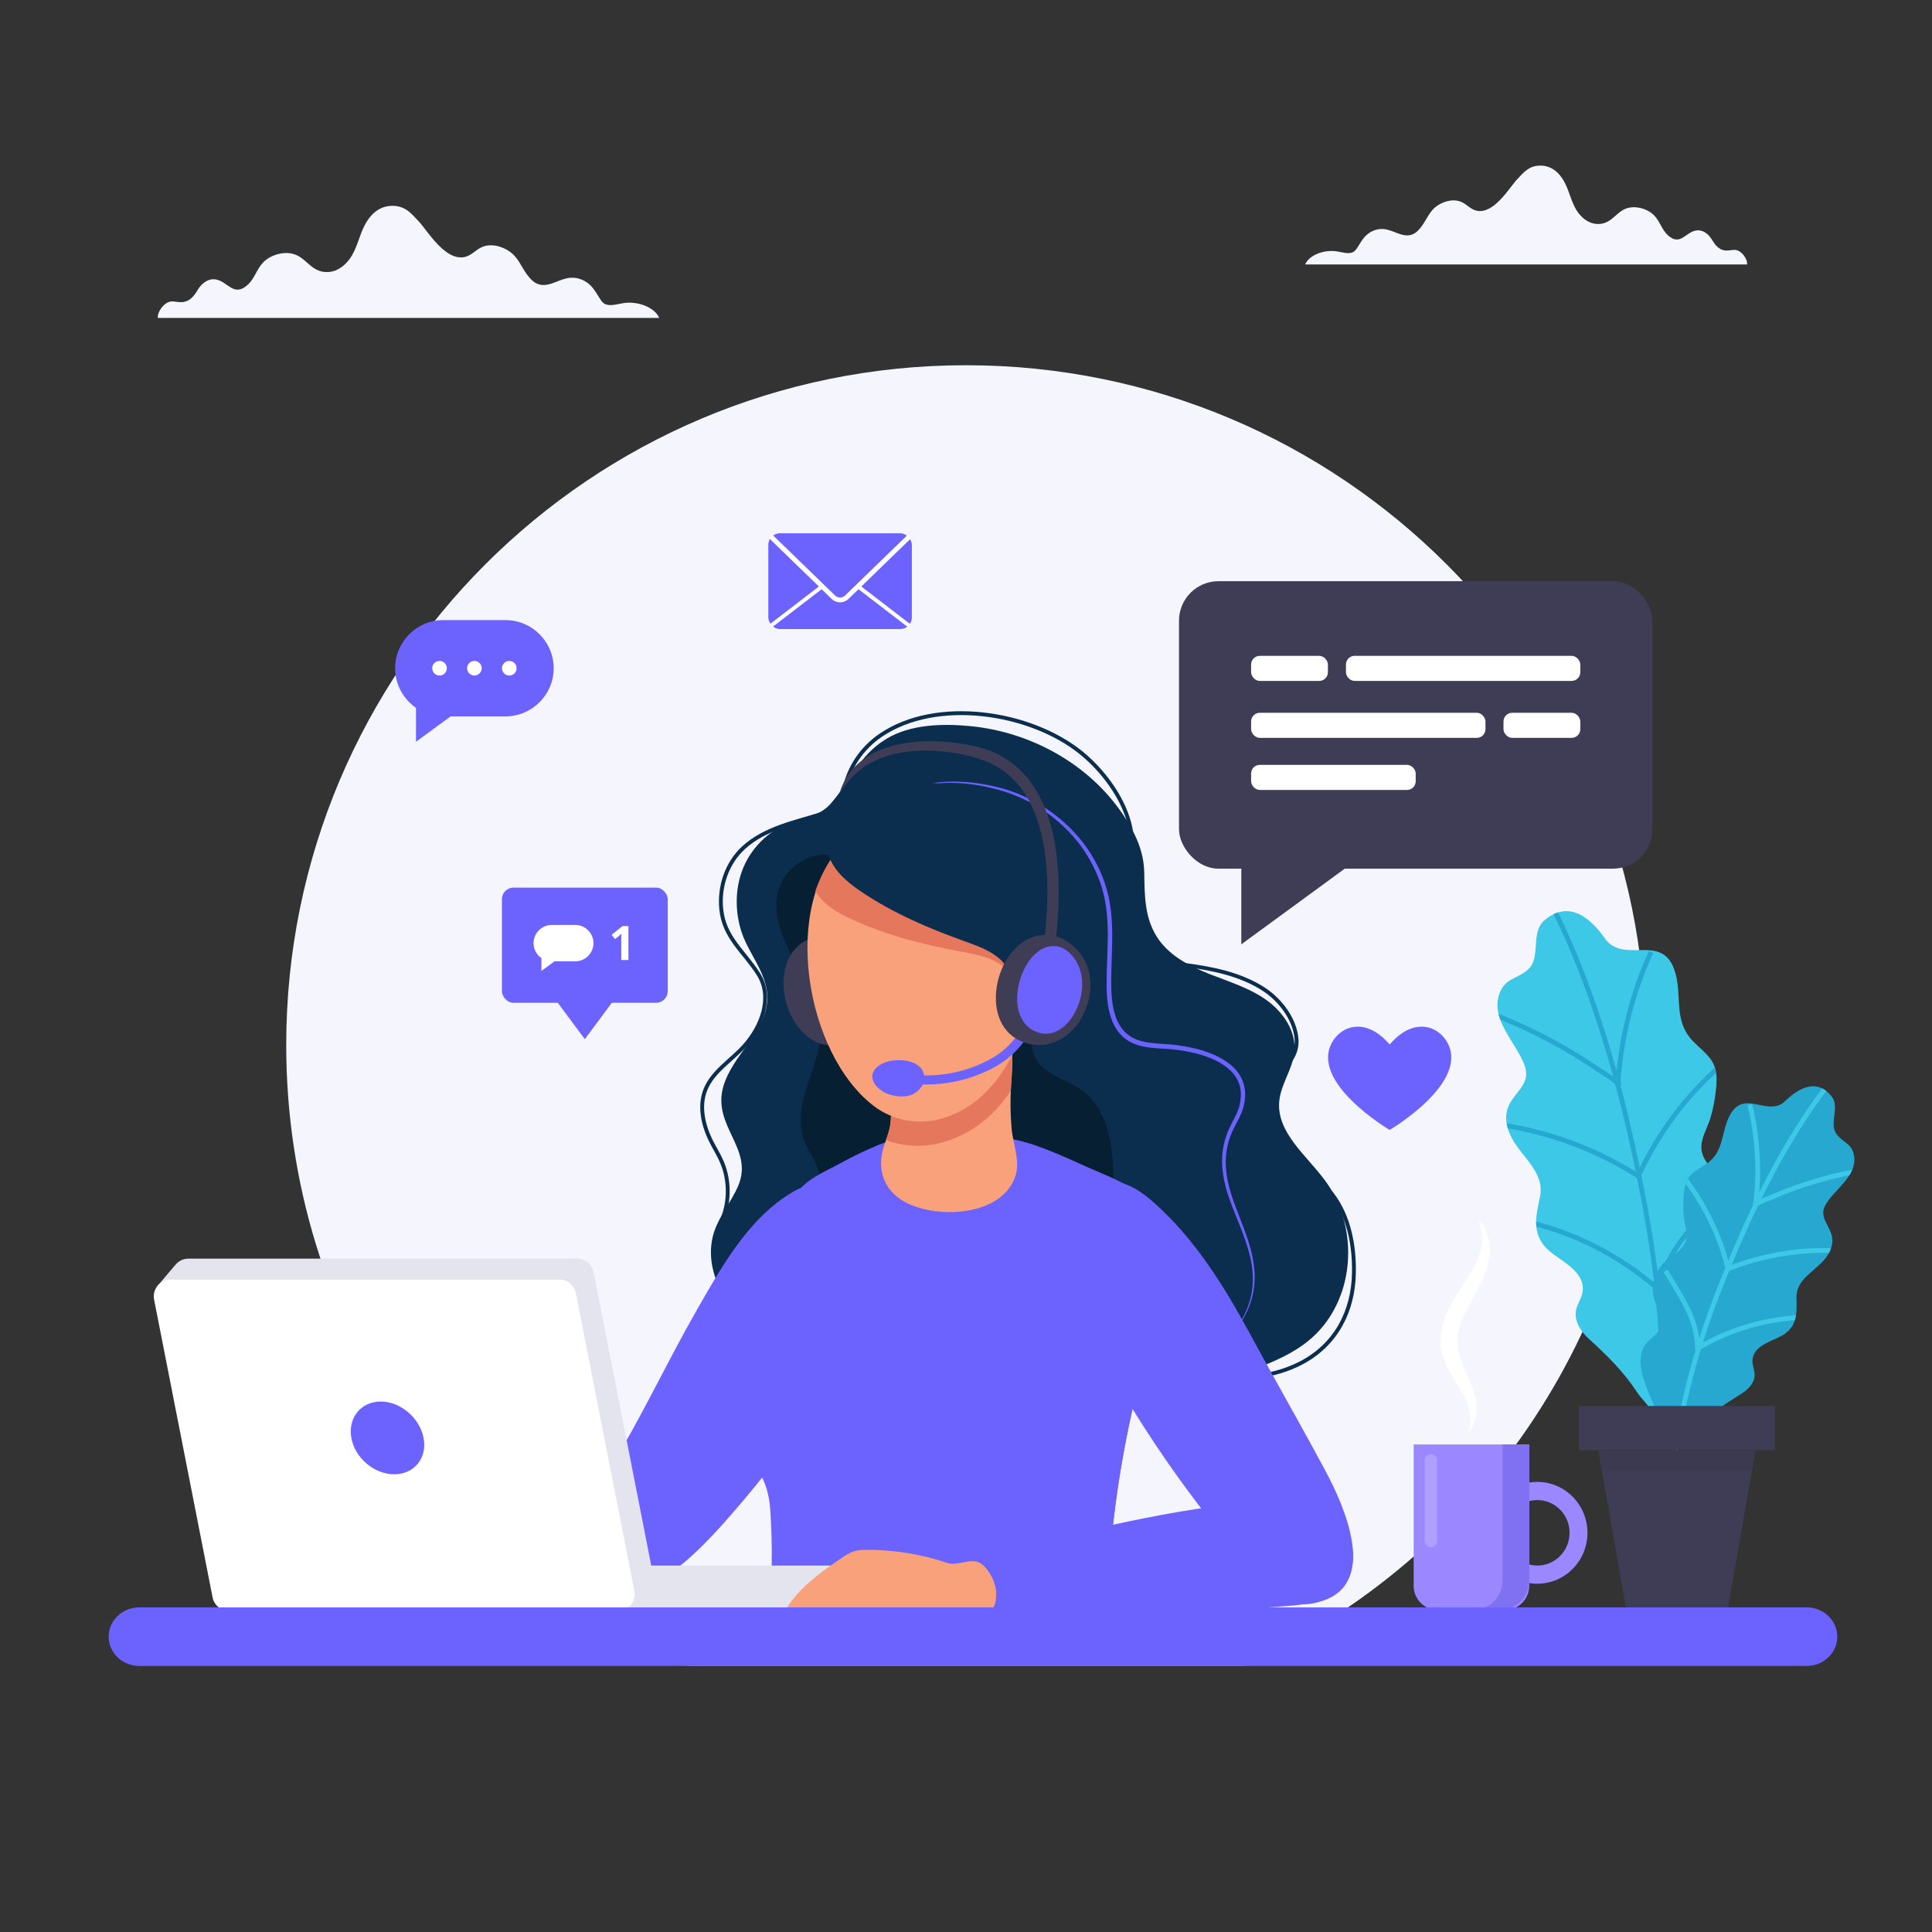 <svg xmlns="http://www.w3.org/2000/svg" xmlns:xlink="http://www.w3.org/1999/xlink" id="Layer_2" viewBox="0 0 2005 2005"><rect x="0" y="0" width="2005" height="2005" fill="#333333" stroke="none"/><defs><style>.cls-1{stroke:#26a8d1;}.cls-1,.cls-2,.cls-3{stroke-width:5px;}.cls-1,.cls-2,.cls-3,.cls-4,.cls-5{stroke-miterlimit:10;}.cls-1,.cls-3,.cls-6,.cls-4,.cls-5{fill:none;}.cls-7,.cls-8{fill:#fff;}.cls-9{fill:#061f33;}.cls-10{fill:#9b87ff;}.cls-2,.cls-11{fill:#6c63ff;}.cls-2,.cls-5{stroke:#fff;}.cls-12{fill:#3f3d56;}.cls-13{fill:#231f20;opacity:.1;}.cls-14{clip-path:url(#clippath-2);}.cls-15{fill:#3dc8e8;}.cls-16{clip-path:url(#clippath-1);}.cls-3{stroke:#3dc8e8;}.cls-17{fill:#26a8d1;}.cls-18{fill:#e5785c;}.cls-19{fill:#e4e4ef;isolation:isolate;}.cls-20{clip-path:url(#clippath);}.cls-8{opacity:.2;}.cls-21{fill:#8070f2;}.cls-22{fill:#f8a17a;}.cls-4{stroke:#0b2d4e;}.cls-4,.cls-5{stroke-width:4px;}.cls-23{fill:#f5f5fe;}.cls-24{fill:#0b2d4e;}</style><clipPath id="clippath"><path class="cls-11" d="M1200.32,1368.53c10.88-44.44,16.52-89.9-8.13-120.17-11.13-13.67-30.97-23.19-47.2-29.96-31.66-13.2-64.03-30.95-97.92-36.7-35.73-6.07-75.47-9.81-111.08-1.13-22.62,5.51-43.78,15.71-64.01,26.71-17.55,9.55-39.08,17.77-47.6,35.53-20.65,43.05-38.97,87.96-54.17,133.06-12.72,37.74-26.68,77.29-6.64,115.54,6.49,12.39,15.92,23,23.35,34.84,8.27,13.19,11.36,25.58,12.44,40.79,2.48,34.71,1.51,69.53,1.41,104.29-.03,10.02,.11,20.43,4.65,29.44,8.96,17.76,33.32,18.01,50.87,17.98,57.84-.1,115.68-.19,173.51-.29,24.06-.04,42.45,2.8,65.04,7.28,19.01,3.77,35.33-5.49,44.46-22.55,8.63-16.16,9.29-35.02,10.22-53.18,3.6-70.64,13.99-140.95,30.99-209.75,4.81-19.48,13.25-44.96,19.81-71.74Z"></path></clipPath><clipPath id="clippath-1"><path class="cls-15" d="M1694.67,986.01c-11-.06-21.68-1.48-29.22-12.27-14.79-21.19-37.38-40.21-62.7-18.66-14.61,12.43-3.62,37.99-16.19,50.29-11.12,10.87-25.25,9.08-30.94,27.12-8.36,26.55,18,49.81,26.46,72.77,7.1,19.27-8.87,26.61-16.05,41.62-5.53,11.57-2.69,23.97,3.34,35.04,10.63,19.51,34.2,35.22,28.74,60.49-4.56,21.09-8.79,39.88,9.81,55.86,12.75,10.96,36.42,20.94,34.62,41.22-.64,7.18-5.6,13.29-6.97,20.36-2.15,11.2,5.1,22.09,13.52,29.77,19.16,17.48,35.99,33.97,50.34,55.97,6.13,9.4,30.69,30.62,20.87,43.47,17.84-23.36,36.69-46.01,52.9-70.56,13.33-20.2,33.42-49.74,19.75-74.61-4.25-7.74-12.17-13.5-14.33-22.06-3.91-15.46,11.27-29.79,16.92-42.94,8.86-20.65,2.36-44.63-13.26-60.12-7.39-7.33-15.4-15.4-16.49-25.75-1.18-11.3,5.9-21.84,9.12-32.27,2.96-9.61,4.81-19.83,5.89-29.82,.76-7.05,1.06-14.26-.6-21.16-3.15-13.11-14.96-20.4-23.7-29.71-20.81-22.15-9.87-48.2-18.96-73.94-8.16-23.11-25.89-20-42.86-20.1Z"></path></clipPath><clipPath id="clippath-2"><path class="cls-17" d="M1829.8,1147.44c7.99,1.48,15.93,1.93,22.9-4.86,13.66-13.32,32.68-23.99,48.07-4.86,8.87,11.04-2.63,28.06,4.79,38.72,6.56,9.43,17.06,10.08,18.69,23.96,2.39,20.42-19.95,33.64-29.27,49.13-7.82,12.99,2.75,20.53,5.88,32.41,2.41,9.16-1.37,17.76-7.27,24.95-10.41,12.68-29.68,20.81-29.22,39.9,.39,15.93,.86,30.14-14.85,39.16-10.77,6.18-29.32,10.15-30.81,25.11-.53,5.29,2.23,10.42,2.23,15.74,.01,8.42-6.75,15.32-13.93,19.73-16.32,10.03-30.81,19.66-44.27,33.63-5.75,5.97-26.5,17.97-21.16,28.64-9.71-19.41-20.25-38.45-28.6-58.51-6.87-16.5-17.36-40.7-4-56.85,4.16-5.02,10.69-8.11,13.45-14.02,4.98-10.67-4.05-23.17-6.33-33.49-3.57-16.2,4.47-32.7,17.94-41.78,6.37-4.3,13.3-9.04,15.53-16.4,2.42-8.04-1.26-16.66-2.15-24.67-.82-7.38-.74-15.05-.15-22.44,.42-5.22,1.21-10.49,3.36-15.27,4.1-9.08,13.68-12.73,21.31-18.27,18.16-13.19,13.83-33.6,23.99-51.01,9.12-15.63,21.55-10.92,33.87-8.65Z"></path></clipPath></defs><g id="Layer_1-2"><g><path class="cls-23" d="M714.45,1728.65h576.1c246.01-110.18,417.41-357.15,417.41-644.15,0-389.62-315.85-705.46-705.46-705.46S297.04,694.88,297.04,1084.5c0,287.01,171.39,533.97,417.41,644.15Z"></path><rect class="cls-6" x="0" y="0" width="2005" height="2005" transform="translate(2005 0) rotate(90)"></rect><path class="cls-24" d="M1269.38,1433.27c-46.33,16.39-102.2,14.72-144.36-12.32-41.44-26.58-79.19-45.77-130.17-44.84-45.56,.83-83.23,25.46-127.35,30.7-34.99,4.16-70.55-11.1-95.91-35.57-24.76-23.88-41.2-60.3-30.43-92.97,5.64-17.11,17.96-31.22,24.99-47.8,16.21-38.25-26.48-61.32-15.86-101.58,9.03-34.24,46.6-58.66,46.04-94.07-.41-25.92-20.47-46-27.54-69.98-7.13-24.19-5.55-51.29,7.02-73.39,9.24-16.24,24.08-29.53,41.28-36.86,15.45-6.58,32.7-6.71,44.65-20.2,21.29-24.06,29.1-50.13,58.3-67.72,24.73-14.89,57.38-15.84,85.75-13.24,63.04,5.78,124.22,39.05,159.72,92.04,12.58,18.78,21.66,38,21.98,60.32,.35,24.4,.34,48.94,15.29,69.69,12.55,17.42,32.7,27.61,52.68,35.47,19.98,7.86,40.92,14.22,58.45,26.6,17.54,12.38,31.47,32.58,29.42,53.95-1.71,17.89-14.09,33.43-15.74,51.32-3,32.53,28.35,56.17,47.67,82.51,27.05,36.89,31.54,89.05,11.18,130.01-23.44,47.16-66.04,57.8-110.67,75.55-2.11,.84-4.24,1.64-6.38,2.4Z"></path><path class="cls-11" d="M932.54,824.99c15.32-8.95,33.13-13.05,50.82-13.76,17.76-.68,35.55,1.6,52.79,5.89,34.57,8.7,66.06,29.28,88.02,57.58,10.85,14.23,19.25,30.42,24.23,47.69,5.01,17.32,6.03,35.44,5.82,53.16-.18,17.76-1.44,35.42-.86,52.9,.37,8.67,1.44,17.34,4.08,25.43,2.6,8.06,7.1,15.5,13.76,20.36,6.57,4.99,15.02,7.1,23.55,8.12,8.56,1.01,17.5,1.07,26.42,2.26,17.66,2.38,35.61,6.58,50.99,16.7,7.56,5.05,14.36,12.09,17.67,20.97,3.43,8.88,2.74,18.59,.44,27.44-2.67,8.95-7.74,16.46-11.28,24.29-3.54,7.84-5.81,16.27-6.58,24.86-1.63,17.28,2.8,34.61,8.95,51,6.04,16.53,13.29,32.82,17.52,50.18,2.07,8.66,3.33,17.58,3.19,26.53-.11,8.94-1.74,17.84-4.65,26.24-5.81,16.84-16.76,31.77-30.92,42.35,13.91-10.92,24.41-26.01,29.75-42.75,5.59-16.75,4.85-34.93,.23-51.78-4.42-17-11.79-33.09-18.11-49.66-6.41-16.46-11.3-34.28-9.83-52.45,.69-9.03,2.96-17.94,6.59-26.26,3.69-8.28,8.61-15.68,10.95-23.78,2.05-8.18,2.6-16.88-.44-24.62-2.92-7.76-8.97-14.06-16.03-18.74-14.34-9.4-31.85-13.52-49.02-15.73-8.62-1.12-17.41-1.13-26.42-2.14-8.89-1.03-18.32-3.21-25.98-8.98-7.7-5.66-12.69-14.18-15.44-22.88-2.81-8.76-3.86-17.82-4.21-26.78-.52-17.89,.84-35.55,1.08-53.14,.28-17.55-.66-35.16-5.43-51.92-4.81-16.72-12.74-32.51-23.12-46.54-21.03-27.87-51.65-48.48-85.55-57.54-16.93-4.63-34.52-7.31-52.13-7.04-17.55,.3-35.33,3.94-50.85,12.53Z"></path><path class="cls-9" d="M1155.55,1217.12c1.64,39.98-7.62,70.01-44.19,89.78-29.12,15.75-63.99,20.92-96.13,21.71-53.9,1.33-113.95-12.57-154.27-50.43-7.32-6.87-14.34-15.29-14.87-25.32-.48-9.11,4.53-17.7,4.97-26.81,.74-15.37-11.21-28.1-16.55-42.53-7.06-19.06-2.26-40.34,4.08-59.65,6.34-19.31,14.27-38.81,13.32-59.11-1.23-26.33-17.06-49.33-29.73-72.45-12.67-23.12-22.64-51.25-11.82-75.28,7.13-15.84,24.15-28.02,41.53-29.95,18.37-2.04,34.87,18.95,46.64,30.51,15.83,15.56,33.47,29.28,52.45,40.79,26.24,15.93,55.06,27.67,79.74,45.92,14.94,11.04,30.96,26.2,38.09,43.79,8.04,19.82-6.04,39.01,10.98,57.24,10.98,11.76,27.83,15.76,41.11,24.86,28.41,19.47,33.34,55.35,34.64,86.92Z"></path><path class="cls-11" d="M857.89,1440.83c37.84-58.32,61.39-129.89,28.51-195.74-3.33-6.67-7.34-13.96-14.42-16.31-15.22-5.06-35.87,.38-49.11,8.15-45.92,26.94-74.02,77.64-99.81,122.74-26.8,46.86-50.07,95.64-77.01,142.43-10.91,18.95-21.92,38.15-27.78,59.22-5.12,18.45-5.69,39.59,1.31,57.64,30.23,78.07,113.36-17.56,138.67-46.45,36.11-41.23,69.83-85.72,99.64-131.7Z"></path><g><path class="cls-11" d="M1200.32,1368.53c10.88-44.44,16.52-89.9-8.13-120.17-11.13-13.67-30.97-23.19-47.2-29.96-31.66-13.2-64.03-30.95-97.92-36.7-35.73-6.07-75.47-9.81-111.08-1.13-22.62,5.51-43.78,15.71-64.01,26.71-17.55,9.55-39.08,17.77-47.6,35.53-20.65,43.05-38.97,87.96-54.17,133.06-12.72,37.74-26.68,77.29-6.64,115.54,6.49,12.39,15.92,23,23.35,34.84,8.27,13.19,11.36,25.58,12.44,40.79,2.48,34.71,1.51,69.53,1.41,104.29-.03,10.02,.11,20.43,4.65,29.44,8.96,17.76,33.32,18.01,50.87,17.98,57.84-.1,115.68-.19,173.51-.29,24.06-.04,42.45,2.8,65.04,7.28,19.01,3.77,35.33-5.49,44.46-22.55,8.63-16.16,9.29-35.02,10.22-53.18,3.6-70.64,13.99-140.95,30.99-209.75,4.81-19.48,13.25-44.96,19.81-71.74Z"></path><g class="cls-20"><path class="cls-11" d="M1066.36,1239.27c13.61-22.1,16.71-49.7-1.13-70.99-8.16-9.73-22.58-10.82-34.91-11.05-24.28-.44-48.61,2.05-72.25,7.39-22.53,5.09-45.51,13.7-55.27,35.65-7.25,16.31-4.72,35.17,4.83,50.09,8.68,13.55,23.07,23.58,39.13,27.27,25.93,5.96,56.29,5.15,81.03-4.87,15.5-6.28,29.41-18.64,38.56-33.49Z"></path><path class="cls-11" d="M1220.81,1572.26c-.18-34.07-.36-68.15-.54-102.22-.06-11.86,7.92-84.07-11.21-83.25-2.06,.09-3.95,1.12-5.63,2.27-9.52,6.57-14.41,17.56-18.85,28-13.94,32.73-25.65,85.13-54.66,108.04-29.5,23.29-74.85,33.11-111.51,38.7-42.81,6.53-86.32,7.01-129.57,9.55-27.98,1.64-58.85,5.53-77.23,25.95-13.13,14.58-19.81,36.44-26.82,54.25-6.13,15.57-11,34.06,1.43,48.16,5.3,6.02,12.67,9.97,20.07,13.33,27,12.28,56.5,18.47,85.94,23.22,82.38,13.3,166.35,16.07,249.78,12.23,17.84-.82,37.18-2.53,50.34-14.18,9.79-8.67,14.4-21.42,17.69-33.85,11.18-42.32,11.02-86.55,10.79-130.22Z"></path></g></g><path class="cls-12" d="M826.34,983.58c-31.56,32.47-2.93,111.81,47.4,100.33,54.08-12.34,45.95-96.62-2.96-110.46-19.07-5.4-34.28-.33-44.44,10.12Z"></path><path class="cls-4" d="M1257.15,1427.94c31.63,4.03,64.95,1.26,93.21-13.53,35.97-18.82,53.97-53.34,54.71-93.05,.54-28.76-5.03-58.75-22.39-81.69-18.88-24.94-50.52-40.28-62.27-69.27-7.6-18.78-5.78-44.34,9.26-58.87,9.57-9.25,17.06-19.68,15.83-33.54-1.81-20.4-16.73-39.99-33.4-51.01-24.44-16.15-54.84-22.06-83.44-25.7-19.37-2.46-38.67-7.9-44.66-28.76-3.23-11.25-2.59-23.13-3.2-34.69-1.29-24.66-3.1-49.33-6.78-73.77-4.25-28.17-22.54-55.42-42.94-74.83-2.93-2.79-5.97-5.46-9.11-8-52.6-42.61-149.96-57.7-207.97-18.21-19.78,13.46-33.64,34.07-38.05,57.63-2.95,15.74-7.21,19.13-22.59,23.9-27.94,8.67-59.65,14.83-81.84,35.32-17.36,16.03-25.34,40.31-23.03,63.6,2.95,29.73,23.74,43.96,38.62,67.53,15.2,24.06,3.25,54.33-14.4,74.18-13.59,15.29-32.88,26.46-40.56,45.42-7.07,17.44-2.39,37.61,6.15,54.39,3.46,6.8,7.53,13.29,10.58,20.27,9.3,21.26,8.34,46.75-2.53,67.25"></path><path class="cls-11" d="M1346.82,1473.95c9.67,17.45,19.29,34.93,28.73,52.52,19.16,35.7,54.74,115.02-2.22,134.62-28.69,9.87-45.11,.22-64.08-20.69-71.76-79.09-132.95-167.74-181.44-262.87-18.05-35.41-65.97-127.67-7.76-148.75,18.38-6.66,39.56-5.11,56.78,4.15,7.87,4.23,14.85,9.94,21.52,15.89,42.01,37.46,71.92,85.8,98.53,134.82,16.45,30.3,33.28,60.26,49.94,90.3Z"></path><path class="cls-22" d="M1017.04,1253.28c17.33-5.56,31.61-16.33,36.95-33.46,4.85-15.54-2.8-33.03-4.16-48.71-1.31-15.03-1.48-30.15-.49-45.2,.91-13.91,2.24-28.41,.1-42.28-1.22-7.93-5.57-6.57-13.59-9.72-8.01-3.15-17.01-3.18-25.73-3.16-17.84,.04-64.35-1.25-75.37,14.4-5.06,7.19-5.46,16.23-5.7,24.79-.29,10.33-2.12,23.71-3.81,38.12-.75,6.42-.29,12.81-1.27,19.18-1.1,7.14-3.81,13.98-6.18,20.81-8.97,25.85-.57,50.43,27.38,62.27,20.06,8.49,48.69,10.38,71.86,2.95Z"></path><path class="cls-18" d="M1049.36,1083.63c-1.22-7.93-5.57-6.57-13.59-9.72-8.01-3.15-17.01-3.18-25.73-3.16-17.84,.04-64.35-1.25-75.37,14.4-5.06,7.19-5.46,16.23-5.7,24.79-.29,10.33-2.12,23.71-3.81,38.12-.75,6.42-.29,12.81-1.27,19.18-.84,5.43-2.61,10.69-4.45,15.91,17.29,6.42,36.83,7.85,54.87,3.41,32.5-8,57.11-28.23,74.67-54.53,.09-2.05,.15-4.09,.28-6.14,.91-13.91,2.24-28.41,.1-42.28Z"></path><path class="cls-22" d="M1075.26,981.78c-.14-23.82-3.43-46.42-9.56-65.19-26.45-80.97-127.45-100.97-188.27-42.85-67.82,64.81-41.87,219.78,29.57,274.21,19.1,14.55,45.06,19.67,68.26,13.45,70.19-18.82,100.44-105.2,100-179.62Z"></path><path class="cls-22" d="M1061.99,983.78c31.07-16.99,40.64,26.03,35.29,47.44-2.21,8.84-5.7,17.47-11.19,24.74-7.39,9.8-28.54,26.05-40.72,15.33-5.53-4.86-6.1-13.13-6.27-20.49-.46-19.74,1.82-55.51,22.88-67.03Z"></path><path class="cls-11" d="M960.78,1125.5c-7.62,0-15.29-.56-22.97-1.69l1.37-9.32c27.89,4.11,55.7,.23,80.43-11.23,6.72-3.11,12.41-6.38,17.4-10,9.08-6.58,16.88-15.17,22.54-24.85l8.13,4.76c-6.32,10.8-15.01,20.38-25.15,27.72-5.49,3.98-11.7,7.55-18.97,10.92-19.58,9.07-40.95,13.7-62.8,13.7Z"></path><path class="cls-11" d="M910.57,1107.06c11.36-9.75,36.63-8.92,44.96,1.21,6.17,7.5,4.29,17.03-2.51,23.37-8.04,7.5-17.99,7.07-28.02,4.81-12.56-2.83-28.13-17.63-14.43-29.38Z"></path><path class="cls-18" d="M1075.42,919.93c-27.84-85.24-134.18-106.3-198.21-45.11-14.15,13.52-24.36,30.8-31.15,50.2,1.43,2.21,3.02,4.42,4.94,6.64,8.78,10.18,20.91,16.82,33.11,22.47,35.65,16.48,74.07,26.15,112.67,33.38,2.84,.53,5.7,1.06,8.56,1.62,10.63,2.1,21.17,4.72,30.45,10.18,26.23,15.46,14.95,49.47,34.17,64.38,1.74,1.35,3.5,2.22,5.25,2.84,7.1-25.39,10.43-52.34,10.28-77.96-.15-25.08-3.61-48.87-10.06-68.63Z"></path><path class="cls-24" d="M1008.09,979.39c10.16,3.76,20.15,8.03,28.44,14.91,23.43,19.45,6.87,51.22,23.46,69,14.7,15.75,37.03-5.06,42.88-19.61,10.78-26.8,10.14-56.63,9.35-85.51-.44-16.1-.92-32.44-5.64-47.84-5.15-16.8-15.18-31.79-27.13-44.68-34.49-37.21-86.53-56.56-136.92-53.38-39.41,2.48-108.53,35.6-77.64,85.76,7.05,11.45,17.96,19.94,29.11,27.46,32.56,21.95,68.95,37.63,105.9,50.92,2.72,.98,5.46,1.95,8.19,2.97Z"></path><path class="cls-12" d="M1075.04,971.54c-43.86,11.25-60.81,93.88-11.88,110.33,52.58,17.68,89.59-58.48,55.08-95.79-13.46-14.55-29.08-18.16-43.2-14.54Z"></path><path class="cls-11" d="M1089.42,982.14c-30.28,4.87-48.93,69.19-17.73,86.9,33.53,19.02,65-38.26,45.27-71.25-7.69-12.87-17.8-17.21-27.55-15.64Z"></path><path class="cls-12" d="M1095.53,977.32l-11.7-1.35c7.94-68.58,4.55-156.2-56.61-184.18-28.97-13.25-111.92-27.96-148.43,21.31-4.39,4.93-7.33,9.07-7.33,9.07,22.64-69.86,129.4-55.39,160.66-41.09,67.6,30.93,71.8,123.79,63.41,196.25Z"></path><rect class="cls-19" x="635.48" y="1624.72" width="240.52" height="47.09"></rect><path class="cls-19" d="M676.75,1629.28l-60.7-309.03c-1.6-8.16-8.76-14.05-17.08-14.05H195.45c-5.84,0-10.85,2.89-13.99,7.18l-.05-.05-18.63,22.03,16.53-3.63,59.76,304.26c1.6,8.16,8.76,14.05,17.08,14.05h403.53c10.96,0,19.19-10.01,17.08-20.76Z"></path><path class="cls-7" d="M237.7,1671.8h403.53c10.96,0,19.19-10.01,17.08-20.76l-60.7-309.03c-1.6-8.16-8.76-14.05-17.08-14.05H177c-10.96,0-19.19,10.01-17.08,20.76l60.7,309.03c1.6,8.16,8.76,14.05,17.08,14.05Z"></path><path class="cls-11" d="M364.63,1492.23c3.72,20.85,23.64,37.74,44.48,37.74s34.49-16.9,30.46-37.74c-4.02-20.85-23.94-37.74-44.48-37.74s-34.19,16.9-30.46,37.74Z"></path><path class="cls-7" d="M1522.89,1487.31c4.45-9.19,3.65-18.86,.85-27.62-2.7-8.96-7.51-16.68-12.72-25.12-5.26-8.32-10.64-17.39-13.93-28.31-3.34-11.04-2.38-23.42,.68-33.89,6.63-21.36,20.2-37.09,29.56-53.19,4.69-8.15,8.52-16.42,10.04-25.58,1.7-9.07,1.12-18.73-3.34-27.84,7.72,6.76,11.47,17.71,11.97,28.32,.48,10.72-2.22,21.59-6.33,31.15-8.12,19.39-20.28,35.14-25.02,52.16-2.69,8.43-3.35,16.59-1.44,24.76,1.59,8.38,5.97,16.83,9.91,26,4.18,8.95,8.18,19.3,9.07,29.94,.9,10.48-1.49,22.33-9.3,29.2Z"></path><path class="cls-10" d="M1467.08,1499.05h119.92v146.77c0,13.8-11.2,25-25,25h-69.92c-13.8,0-25-11.2-25-25v-146.77h0Z"></path><path class="cls-10" d="M1595.37,1537.9c-28.76,0-52.07,23.65-52.07,52.83s23.31,52.83,52.07,52.83,52.07-23.65,52.07-52.83-23.31-52.83-52.07-52.83Zm0,86.82c-18.5,0-33.5-15.22-33.5-33.99s15-33.99,33.5-33.99,33.5,15.22,33.5,33.99-15,33.99-33.5,33.99Z"></path><path class="cls-8" d="M1485.01,1605.62h0c-3.57,0-6.48-2.92-6.48-6.48v-83.6c0-3.57,2.92-6.48,6.48-6.48h0c3.57,0,6.48,2.92,6.48,6.48v83.6c0,3.57-2.92,6.48-6.48,6.48Z"></path><path class="cls-21" d="M1559.3,1499.05v141.4c0,16.77-13.6,30.37-30.37,30.37h27.69c16.77,0,30.37-13.6,30.37-30.37v-141.4h-27.69Z"></path><rect class="cls-12" x="1223.54" y="603.15" width="491.31" height="298.34" rx="41" ry="41" transform="translate(2938.4 1504.64) rotate(180)"></rect><polygon class="cls-12" points="1288.21 980.02 1288.21 842.92 1395.58 901.49 1288.21 980.02"></polygon><rect class="cls-7" x="1298.38" y="739.72" width="243.22" height="26.03" rx="9" ry="9"></rect><rect class="cls-7" x="1560.3" y="739.72" width="79.72" height="26.03" rx="9" ry="9"></rect><rect class="cls-7" x="1396.8" y="680.61" width="243.22" height="26.03" rx="9" ry="9" transform="translate(3036.82 1387.26) rotate(180)"></rect><rect class="cls-7" x="1298.38" y="680.61" width="79.72" height="26.03" rx="9" ry="9" transform="translate(2676.47 1387.26) rotate(180)"></rect><rect class="cls-7" x="1298.38" y="793.76" width="170.82" height="26.03" rx="9" ry="9"></rect><g><path class="cls-15" d="M1694.67,986.01c-11-.06-21.68-1.48-29.22-12.27-14.79-21.19-37.38-40.21-62.7-18.66-14.61,12.43-3.62,37.99-16.19,50.29-11.12,10.87-25.25,9.08-30.94,27.12-8.36,26.55,18,49.81,26.46,72.77,7.1,19.27-8.87,26.61-16.05,41.62-5.53,11.57-2.69,23.97,3.34,35.04,10.63,19.51,34.2,35.22,28.74,60.49-4.56,21.09-8.79,39.88,9.81,55.86,12.75,10.96,36.42,20.94,34.62,41.22-.64,7.18-5.6,13.29-6.97,20.36-2.15,11.2,5.1,22.09,13.52,29.77,19.16,17.48,35.99,33.97,50.34,55.97,6.13,9.4,30.69,30.62,20.87,43.47,17.84-23.36,36.69-46.01,52.9-70.56,13.33-20.2,33.42-49.74,19.75-74.61-4.25-7.74-12.17-13.5-14.33-22.06-3.91-15.46,11.27-29.79,16.92-42.94,8.86-20.65,2.36-44.63-13.26-60.12-7.39-7.33-15.4-15.4-16.49-25.75-1.18-11.3,5.9-21.84,9.12-32.27,2.96-9.61,4.81-19.83,5.89-29.82,.76-7.05,1.06-14.26-.6-21.16-3.15-13.11-14.96-20.4-23.7-29.71-20.81-22.15-9.87-48.2-18.96-73.94-8.16-23.11-25.89-20-42.86-20.1Z"></path><g class="cls-16"><path class="cls-1" d="M1722.52,1515.39c7.73-88.56,.63-177.83-15.73-265.05-15.61-83.21-36.09-166.7-67.15-245.57-10.26-26.06-21.78-51.64-34.88-76.4"></path><path class="cls-1" d="M1534.84,1047.12c43.59,15.39,85.17,36.47,123.35,62.54,9.69,6.61,15.08,8.64,23.15,17.14"></path><path class="cls-1" d="M1702.01,1221.69c-41.84-27.04-89.29-45.35-138.44-53.44"></path><path class="cls-1" d="M1718.56,1335.94c-38.94-33.74-86.4-57.57-136.73-68.63"></path><path class="cls-1" d="M1679.18,1123.89c3.04-46.86,14.7-93.14,34.23-135.85"></path><path class="cls-1" d="M1701.48,1217.83c19.78-42.33,48.36-80.52,83.4-111.44"></path><path class="cls-1" d="M1721.15,1339.19c2.73-13.08,7.53-25.72,14.15-37.32,7.71-13.5,17.79-25.47,28.06-37.13,7.39-8.4,14.92-16.69,22.56-24.87"></path></g></g><g><path class="cls-17" d="M1829.8,1147.44c7.99,1.48,15.93,1.93,22.9-4.86,13.66-13.32,32.68-23.99,48.07-4.86,8.87,11.04-2.63,28.06,4.79,38.72,6.56,9.43,17.06,10.08,18.69,23.96,2.39,20.42-19.95,33.64-29.27,49.13-7.82,12.99,2.75,20.53,5.88,32.41,2.41,9.16-1.37,17.76-7.27,24.95-10.41,12.68-29.68,20.81-29.22,39.9,.39,15.93,.86,30.14-14.85,39.16-10.77,6.18-29.32,10.15-30.81,25.11-.53,5.29,2.23,10.42,2.23,15.74,.01,8.42-6.75,15.32-13.93,19.73-16.32,10.03-30.81,19.66-44.27,33.63-5.75,5.97-26.5,17.97-21.16,28.64-9.71-19.41-20.25-38.45-28.6-58.51-6.87-16.5-17.36-40.7-4-56.85,4.16-5.02,10.69-8.11,13.45-14.02,4.98-10.67-4.05-23.17-6.33-33.49-3.57-16.2,4.47-32.7,17.94-41.78,6.37-4.3,13.3-9.04,15.53-16.4,2.42-8.04-1.26-16.66-2.15-24.67-.82-7.38-.74-15.05-.15-22.44,.42-5.22,1.21-10.49,3.36-15.27,4.1-9.08,13.68-12.73,21.31-18.27,18.16-13.19,13.83-33.6,23.99-51.01,9.12-15.63,21.55-10.92,33.87-8.65Z"></path><g class="cls-14"><path class="cls-3" d="M1736.33,1527.58c6.65-65.31,24.16-129.08,48.1-190.09,22.84-58.19,49.25-115.92,82.7-168.84,11.05-17.48,22.95-34.44,35.87-50.59"></path><path class="cls-3" d="M1937.28,1213.89c-33.75,5.13-66.83,14.66-98.13,28.29-7.94,3.46-12.13,4.18-19.17,9.23"></path><path class="cls-3" d="M1791.86,1317.37c34.09-13.82,71.05-20.54,107.82-19.6"></path><path class="cls-3" d="M1764.04,1397.95c32.92-19.09,70.64-29.8,108.68-30.86"></path><path class="cls-3" d="M1821.96,1249.59c4.28-34.41,2.23-69.6-6.02-103.28"></path><path class="cls-3" d="M1792.78,1314.64c-8.49-33.44-23.94-65.1-45.07-92.38"></path><path class="cls-3" d="M1761.71,1399.95c-.17-9.86-1.9-19.7-5.1-29.03-3.72-10.86-9.38-20.93-15.21-30.82-4.2-7.12-8.51-14.17-12.92-21.16"></path></g></g><polygon class="cls-12" points="1658.64 1504.96 1821.92 1504.96 1793.28 1668.36 1687.29 1668.36 1658.64 1504.96"></polygon><rect class="cls-12" x="1638.65" y="1459.09" width="203.26" height="45.87" transform="translate(3480.56 2964.05) rotate(180)"></rect><polygon class="cls-13" points="1818.12 1526.63 1662.44 1526.63 1658.64 1504.96 1821.92 1504.96 1818.12 1526.63"></polygon><path class="cls-11" d="M1066.67,1598.6c4.9-.84,9.8-1.64,14.72-2.42,23.9-3.75,47.7-8.2,71.36-13.35,46.87-10.19,94.01-18.94,141.73-23.46,5.06-.48,10.12-.91,15.18-1.29,21.39-1.62,43.81-2.14,63.39,8.09,19.58,10.23,35.15,34.43,30.37,57.75-3.36,16.39-15.89,28.72-29.82,34.94-13.92,6.22-29.26,7.3-44.29,8.31-48.72,3.28-97.43,6.56-146.15,9.84-24.12,1.61-48.24,3.28-72.35,4.95-23.03,1.6-46.41,4.85-69.51,4.83-9.77-.01-20.68-1.84-28.88-8.36-11.41-9.06-18.28-28.35-19.38-43.43-.57-7.83,.95-17.33,6.95-22.18,3.21-2.59,7.29-3.39,11.22-4.11,18.51-3.41,36.94-6.96,55.46-10.12Z"></path><path class="cls-22" d="M1012.02,1672.83c-11.78,2.43-20.99,12.78-32.71,16.24-8.37,2.47-17.32,1.15-25.36-1.86-7.39-2.77-14.91-4.26-22.5-6.69-5.91-1.89-13.9-5.88-20.25-4.56-16.65,3.47-33.26,15.32-48.35,23.01-3.39,1.73-7.11,3.51-10.85,2.8-3.74-.71-6.86-5.25-4.73-8.41-4.34,4.06-10.09,12.17-17.1,9.02-2.86-1.29-4.59-5.08-3.01-7.79-2.41,2.64-4.94,5.37-8.26,6.68-3.32,1.31-7.68,.74-9.64-2.25-.92-1.41-1.2-3.14-1.28-4.82-.29-5.78,1.46-11.49,3.87-16.75,11.89-25.95,38.77-45.19,61.65-60.65,4.05-2.73,8.17-5.51,12.84-6.93,4.18-1.28,8.61-1.42,12.98-1.44,28.37-.13,56.75,4.46,83.64,13.51,5.82,1.96,12.22,.29,18.02-.8,4.29-.8,8.78-1.6,12.97-.38,4.69,1.37,8.33,5.09,11.19,9.05,5.26,7.29,9.27,16.95,8.65,26.11-.48,6.96-1,14.46-9.19,15.92-3.32,.59-6.73,.23-10.08,.58-.84,.09-1.66,.22-2.48,.39Z"></path><path class="cls-11" d="M1874.8,1728.93H144.68c-17.62,0-31.91-13.62-31.91-30.42h0c0-16.8,14.29-30.42,31.91-30.42H1874.8c17.62,0,31.91,13.62,31.91,30.42h0c0,16.8-14.29,30.42-31.91,30.42Z"></path><path class="cls-11" d="M524.65,643.53h-64.63c-27.48,0-49.96,22.48-49.96,49.96h0c0,16.99,8.6,32.06,21.66,41.1v35.16l35.96-26.3h56.97c27.48,0,49.96-22.48,49.96-49.96h0c0-27.48-22.48-49.96-49.96-49.96Z"></path><circle class="cls-7" cx="456.13" cy="693.49" r="7.58"></circle><circle class="cls-7" cx="492.33" cy="693.49" r="7.58"></circle><circle class="cls-7" cx="528.53" cy="693.49" r="7.58"></circle><path class="cls-11" d="M1501.61,1081.17c-9.97-17.05-35.12-25.61-59.43,2.8-24.31-28.42-49.47-19.85-59.43-2.8-24.56,42.02,59.43,91.46,59.43,91.46,0,0,83.99-49.44,59.43-91.46Z"></path><rect class="cls-11" x="797.34" y="553.45" width="148.96" height="99.39" rx="12" ry="12"></rect><path class="cls-2" d="M799.75,556.64l65.22,63.24c3.74,3.62,9.98,3.62,13.71,0l65.22-63.24"></path><line class="cls-5" x1="799.75" y1="649.64" x2="853.26" y2="608.53"></line><line class="cls-5" x1="943.9" y1="649.64" x2="890.39" y2="608.53"></line><rect class="cls-11" x="520.88" y="921.17" width="172.08" height="119.52" rx="12" ry="12"></rect><polygon class="cls-11" points="606.91 1078.46 637.08 1037.77 576.74 1037.77 606.91 1078.46"></polygon><path class="cls-7" d="M652.18,996.3h-7.44v-20.38l.07-3.35,.12-3.66c-1.24,1.24-2.1,2.05-2.58,2.43l-4.05,3.25-3.59-4.48,11.35-9.03h6.12v35.22Z"></path><path class="cls-7" d="M597,959.9h-24.42c-10.38,0-18.88,8.5-18.88,18.88h0c0,6.42,3.25,12.12,8.18,15.53v13.29l13.59-9.94h21.53c10.38,0,18.88-8.5,18.88-18.88h0c0-10.38-8.49-18.88-18.88-18.88Z"></path><path class="cls-23" d="M163.84,329.94c-.95-5.74,6.65-17.32,14.94-17.13,3.3,.07,6.52,.93,9.81,.77,8.77-.43,13.32-7.26,16.7-12.91,3.38-5.65,10.11-12.1,18.66-10.67,12.31,2.07,18.51,18.31,32.5,6.11,9.16-7.98,9.85-19.14,20.22-26.88,7.12-5.31,18.69-8.46,28.24-5.52,12.46,3.83,17.09,16.18,30.35,18.33,14.69,2.38,25.25-8.8,29.94-16.85,5.69-9.78,7.8-20.35,12.68-30.3,4.51-9.21,13.58-21.55,29.84-21.28,13.74,.23,19.8,8.93,26.55,15.83,8.77,8.98,27.01,41.24,47.46,37.35,7.97-1.52,11.96-7.85,19.15-10.69,11.57-4.56,26.31,1.71,33.28,9.59,6.97,7.88,9.73,17.4,17.61,24.85,2.04,1.93,4.51,3.75,7.71,4.63,11,3.01,21.24-6.25,33.02-6.94,8.13-.48,15.67,3.34,20.34,8,4.67,4.66,7.22,10.16,10.79,15.27,1,1.42,2.13,2.86,3.92,3.83,5.17,2.77,12.44,.43,18.76-.65,15.64-2.69,33.4,4.49,37.81,15.28H163.84Z"></path><path class="cls-23" d="M1813.08,274.42c.84-5.06-5.86-15.26-13.17-15.1-2.91,.06-5.75,.82-8.65,.68-7.73-.38-11.74-6.4-14.72-11.38-2.98-4.98-8.91-10.67-16.45-9.4-10.85,1.82-16.32,16.14-28.65,5.39-8.07-7.04-8.68-16.87-17.82-23.7-6.27-4.68-16.48-7.46-24.89-4.87-10.98,3.38-15.06,14.26-26.75,16.16-12.95,2.1-22.26-7.75-26.39-14.86-5.02-8.62-6.88-17.94-11.17-26.71-3.98-8.12-11.97-19-26.3-18.76-12.12,.2-17.45,7.87-23.4,13.96-7.73,7.92-23.81,36.35-41.83,32.92-7.03-1.34-10.54-6.92-16.88-9.42-10.2-4.02-23.19,1.51-29.33,8.45-6.14,6.95-8.58,15.33-15.52,21.91-1.8,1.7-3.98,3.31-6.8,4.08-9.7,2.65-18.72-5.51-29.1-6.11-7.16-.42-13.81,2.95-17.93,7.05-4.12,4.11-6.36,8.96-9.51,13.46-.88,1.25-1.87,2.52-3.46,3.37-4.55,2.44-10.96,.38-16.54-.58-13.78-2.37-29.44,3.95-33.33,13.47h458.6Z"></path></g></g></svg>